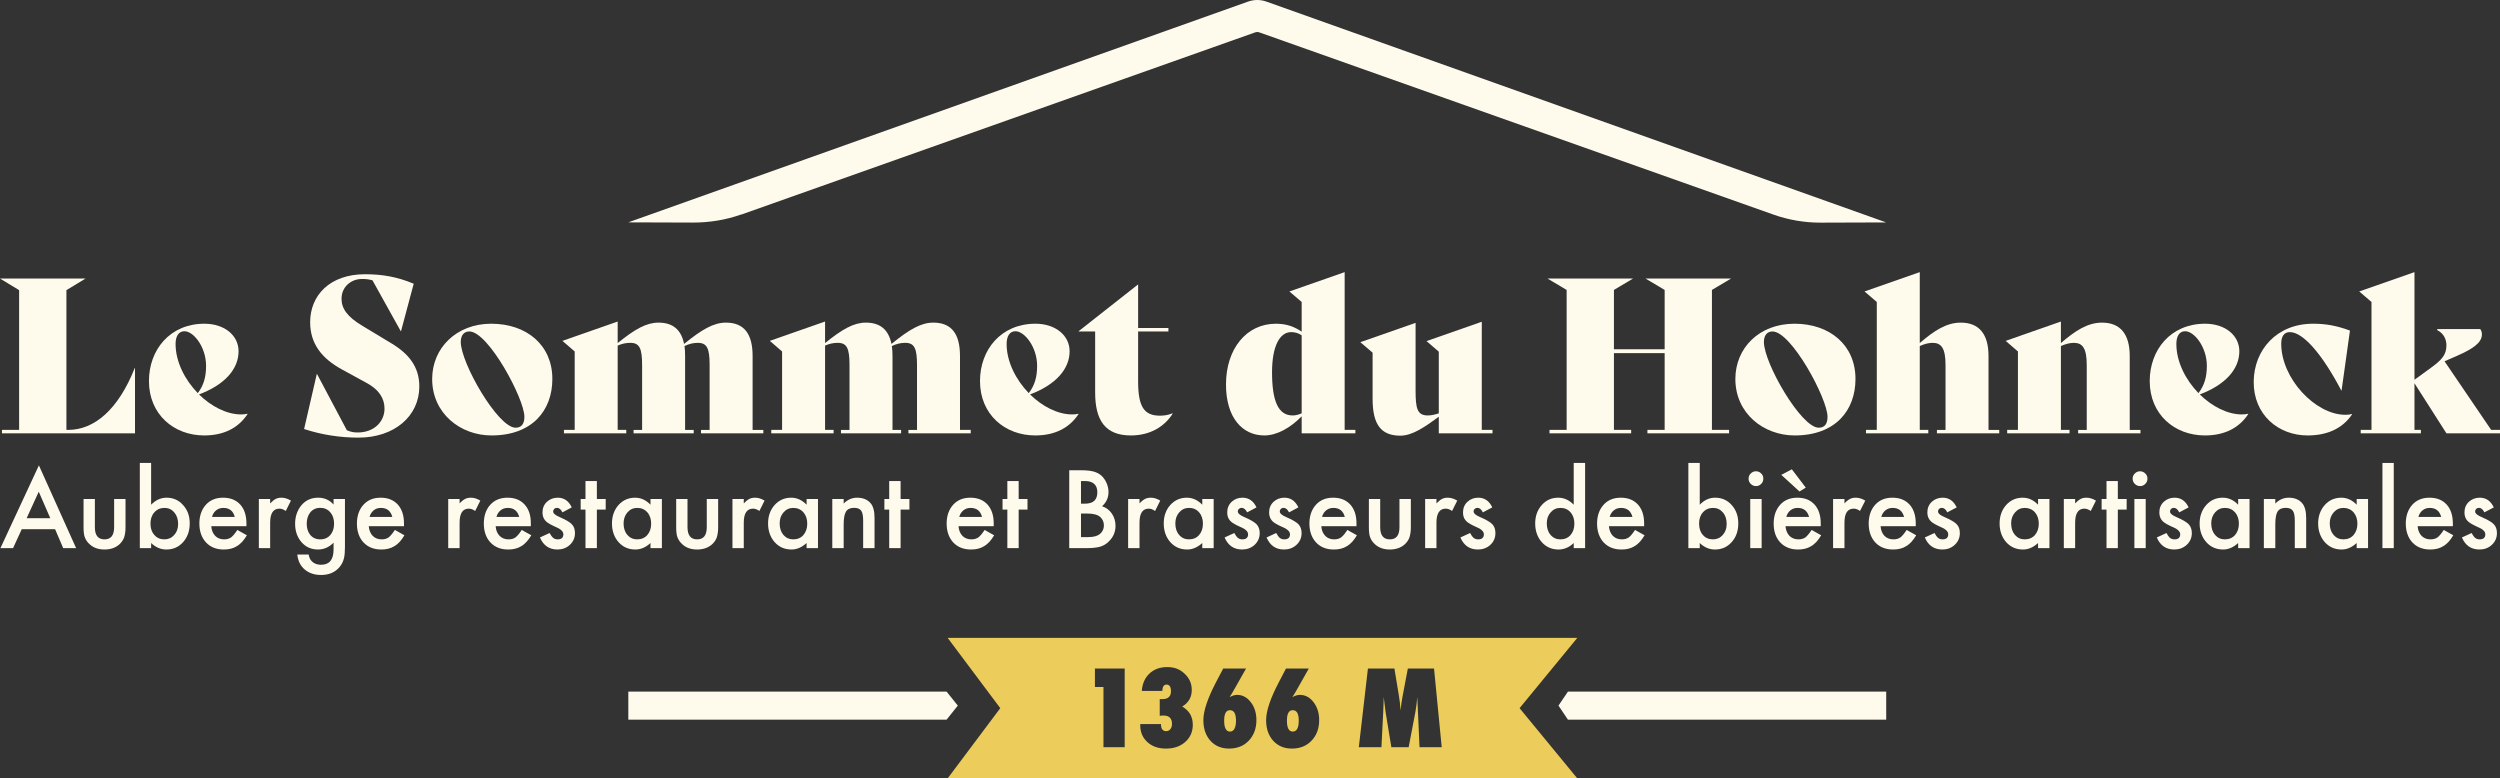 <svg xmlns="http://www.w3.org/2000/svg" id="Calque_2" data-name="Calque 2" viewBox="0 0 342.58 106.66"><rect x="0" y="0" width="342.58" height="106.66" fill="#333333" stroke="none"/><defs><style>      .cls-1 {        fill: #eccd5b;      }      .cls-2 {        fill: #fefaec;      }    </style></defs><g id="Calque_1-2" data-name="Calque 1"><g><path class="cls-2" d="M101.59,29.4L171.99,4.44c.19-.07.4-.07.59,0l70.45,24.97c2.06.73,4.27,1.11,6.49,1.1l8.95-.03L173.54.22c-.4-.14-.82-.22-1.26-.22s-.85.08-1.26.22l-84.93,30.25,8.9.03c2.26,0,4.5-.37,6.58-1.11Z"></path><path class="cls-2" d="M9.34,58.91h-.24v-19.15l2.62-1.59H0l2.62,1.59v19.15H.27v.47h18.23v-8.96h-.03c-2.24,5.66-5.51,8.49-9.13,8.49Z"></path><path class="cls-2" d="M33.04,56.79c-1.97,0-4.09-1.09-5.77-2.74,3.54-1.33,5.42-3.48,5.42-5.92,0-2.15-1.91-3.77-4.68-3.77-4.71,0-7.6,3.56-7.6,7.86,0,4.57,3.42,7.45,7.57,7.45,2.74,0,4.71-1.06,5.95-2.94l-.03-.03c-.27.06-.56.09-.86.09ZM24.06,47.13c0-1.09.44-1.74,1.21-1.74,1.27,0,2.97,2.18,2.97,4.74,0,1.5-.32,2.68-1.14,3.74-1.77-1.83-3.04-4.3-3.04-6.74Z"></path><path class="cls-2" d="M53.57,47.01l-3.86-2.33c-2.18-1.29-2.91-2.44-2.91-3.74,0-1.62,1.29-2.71,2.79-2.71.59,0,.86.03,1.45.18l3.88,6.98h.03l1.74-6.51c-2.3-.97-4.39-1.3-6.68-1.3-4.8,0-7.51,2.89-7.51,6.57,0,2.98,1.62,4.98,4.36,6.48l3.35,1.83c1.71.91,2.48,2.12,2.48,3.53,0,1.88-1.53,3.27-3.63,3.27-.53,0-.88-.03-1.53-.3l-4.09-7.71h-.03l-1.74,7.54c2.39.79,4.95,1.18,7.45,1.18,4.92,0,8.34-2.95,8.34-7.01,0-2.68-1.42-4.48-3.89-5.95Z"></path><path class="cls-2" d="M67.32,44.36c-4.8,0-8.1,3.35-8.1,7.57,0,4.74,3.89,7.74,8.13,7.74,5.6,0,8.34-3.44,8.34-7.74,0-4.63-3.51-7.57-8.37-7.57ZM70.65,58.61c-2.42,0-7.51-8.86-7.51-11.75,0-.91.44-1.44,1.18-1.44,2.59,0,7.54,9.22,7.54,11.69,0,1-.42,1.5-1.21,1.5Z"></path><path class="cls-2" d="M78.75,58.91h-1.47v.47h8.54v-.47h-1.18v-11.55c.56-.26,1.15-.38,1.73-.38,1.27,0,1.62.76,1.62,3.06v8.87h-1.17v.47h8.24v-.47h-1.18v-10.13c0-.51-.02-.95-.08-1.36.59-.29,1.2-.44,1.82-.44,1.27,0,1.62.76,1.62,3.06v8.87h-1.18v.47h8.54v-.47h-1.47v-10.13c0-3.01-1.15-4.57-3.65-4.57-1.68,0-3.27.91-5.74,2.92-.39-1.92-1.5-2.92-3.51-2.92-1.65,0-3.21.88-5.59,2.8v-2.95l-7.57,2.65,1.68,1.45v10.75Z"></path><path class="cls-2" d="M133.02,58.91h-1.47v-10.13c0-3.01-1.15-4.57-3.65-4.57-1.68,0-3.27.91-5.74,2.92-.39-1.92-1.51-2.92-3.51-2.92-1.65,0-3.21.88-5.59,2.8v-2.95l-7.57,2.65,1.68,1.45v10.75h-1.48v.47h8.54v-.47h-1.17v-11.55c.56-.26,1.14-.38,1.73-.38,1.27,0,1.62.76,1.62,3.06v8.87h-1.17v.47h8.24v-.47h-1.18v-10.13c0-.51-.03-.95-.09-1.36.59-.29,1.21-.44,1.83-.44,1.27,0,1.62.76,1.62,3.06v8.87h-1.18v.47h8.54v-.47Z"></path><path class="cls-2" d="M147.8,56.73l-.02-.03c-.27.06-.56.09-.86.09-1.97,0-4.09-1.09-5.77-2.74,3.53-1.33,5.42-3.48,5.42-5.92,0-2.15-1.92-3.77-4.68-3.77-4.72,0-7.6,3.56-7.6,7.86,0,4.57,3.41,7.45,7.57,7.45,2.73,0,4.71-1.06,5.94-2.94ZM137.94,47.13c0-1.09.44-1.74,1.21-1.74,1.26,0,2.97,2.18,2.97,4.74,0,1.5-.32,2.68-1.15,3.74-1.76-1.83-3.03-4.3-3.03-6.74Z"></path><path class="cls-2" d="M160.7,56.67l-.03-.03c-.59.23-1.09.32-1.73.32-2.18,0-2.98-1.26-2.98-4.68v-6.86h4.15v-.47h-4.15v-5.98l-8.16,6.42v.03h2.27v8.36c0,3.83,1.39,5.89,4.89,5.89,2.71,0,4.65-1.26,5.74-3Z"></path><path class="cls-2" d="M185.73,59.38v-.47h-1.47v-21.62l-7.57,2.65,1.68,1.44v4.07c-.91-.62-1.97-1.09-3.53-1.09-4.04,0-6.84,3.44-6.84,8.33,0,4.54,2.24,6.98,5.25,6.98,1.73,0,3.56-1.03,5.12-2.62v2.33h7.36ZM177.13,56.93c-1.97,0-2.82-1.97-2.82-5.92,0-3.65,1.09-5.5,2.62-5.5.5,0,1.03.14,1.44.44v10.69c-.41.17-.79.29-1.24.29Z"></path><path class="cls-2" d="M204.52,58.91h-1.47v-14.82l-7.57,2.65,1.68,1.45v8.45c-.5.17-1.03.29-1.5.29-1.47,0-1.68-.97-1.68-3.44v-9.25l-7.57,2.65,1.68,1.44v6.33c0,3.51,1.15,5.04,3.8,5.04,1.65,0,3.33-1.18,5.27-2.59v2.27h7.36v-.47Z"></path><polygon class="cls-2" points="225.75 58.91 225.75 59.38 236.94 59.38 236.94 58.91 234.59 58.91 234.59 39.73 237.21 38.17 225.49 38.17 228.11 39.73 228.11 47.86 221.16 47.86 221.16 39.73 223.78 38.17 212.06 38.17 214.68 39.73 214.68 58.91 212.33 58.91 212.33 59.38 223.52 59.38 223.52 58.91 221.16 58.91 221.16 48.39 228.11 48.39 228.11 58.91 225.75 58.91"></polygon><path class="cls-2" d="M254.26,51.93c0-4.63-3.5-7.57-8.36-7.57s-8.1,3.35-8.1,7.57c0,4.74,3.89,7.74,8.13,7.74,5.59,0,8.33-3.44,8.33-7.74ZM249.22,58.61c-2.41,0-7.51-8.86-7.51-11.75,0-.91.45-1.44,1.18-1.44,2.59,0,7.54,9.22,7.54,11.69,0,1-.41,1.5-1.21,1.5Z"></path><path class="cls-2" d="M272.49,48.78c0-3.01-1.3-4.57-3.8-4.57-2,0-3.71,1.15-5.62,2.8v-9.72l-7.57,2.65,1.68,1.44v17.53h-1.48v.47h8.54v-.47h-1.17v-11.49c.58-.26,1.17-.44,1.76-.44,1.21,0,1.77.76,1.77,3.06v8.87h-1.18v.47h8.54v-.47h-1.47v-10.13Z"></path><path class="cls-2" d="M276.52,58.91h-1.47v.47h8.54v-.47h-1.18v-11.49c.59-.26,1.18-.44,1.77-.44,1.21,0,1.77.76,1.77,3.06v8.87h-1.18v.47h8.54v-.47h-1.47v-10.13c0-3.01-1.3-4.57-3.8-4.57-2,0-3.71,1.15-5.63,2.8v-2.95l-7.57,2.65,1.68,1.45v10.75Z"></path><path class="cls-2" d="M302.14,59.67c2.74,0,4.72-1.06,5.95-2.94l-.03-.03c-.26.06-.56.09-.85.09-1.97,0-4.09-1.09-5.77-2.74,3.53-1.33,5.42-3.48,5.42-5.92,0-2.15-1.92-3.77-4.69-3.77-4.71,0-7.59,3.56-7.59,7.86,0,4.57,3.41,7.45,7.56,7.45ZM299.43,45.39c1.27,0,2.98,2.18,2.98,4.74,0,1.5-.33,2.68-1.15,3.74-1.77-1.83-3.03-4.3-3.03-6.74,0-1.09.44-1.74,1.2-1.74Z"></path><path class="cls-2" d="M322.32,56.76l-.03-.03c-.27.08-.5.11-.89.11-4.15,0-8.8-5-8.8-9.74,0-1.06.44-1.59,1.18-1.59,1.76,0,4.33,2.82,7.06,8.01h.03l1.15-8.22c-1.91-.71-3.39-.94-5.06-.94-5.01,0-8.1,3.62-8.13,7.95-.03,4.53,3.38,7.36,7.39,7.36,2.62,0,4.77-.91,6.1-2.91Z"></path><path class="cls-2" d="M341.37,58.91l-6.39-9.4,1.8-.79c1.94-.86,3.32-1.71,3.32-2.89,0-.29-.06-.5-.23-.74h-5.89v.15c.94.47,1.26,1.33,1.26,2.09,0,1.33-.7,2.03-2.15,3.09l-2.23,1.62v-14.75l-7.57,2.65,1.68,1.44v17.53h-1.48v.47h8.25v-.47h-.88v-6.39l4.38,6.86h7.34v-.47h-1.21Z"></path><path class="cls-2" d="M.06,75.11h1.73l1.19-2.59h4.57l1.11,2.59h1.77l-5.1-11.34L.06,75.11ZM3.65,71.01l1.66-3.63,1.58,3.63h-3.24Z"></path><path class="cls-2" d="M15.64,72.24c0,1.12-.44,1.67-1.32,1.67s-1.32-.55-1.32-1.67v-3.86h-1.55v3.9c0,.62.06,1.08.19,1.39.14.35.36.67.69.95.52.46,1.19.68,1.99.68s1.48-.22,2.01-.68c.31-.28.54-.6.67-.95.13-.39.2-.85.2-1.39v-3.9h-1.56v3.86Z"></path><path class="cls-2" d="M22.83,68.2c-.79,0-1.5.32-2.12.96v-5.72h-1.55v11.67h1.55v-.7c.62.59,1.31.89,2.09.89.92,0,1.68-.33,2.29-1.01.6-.67.91-1.53.91-2.56s-.3-1.85-.91-2.52c-.6-.68-1.36-1.01-2.26-1.01ZM23.87,73.31c-.35.4-.8.6-1.34.6-.57,0-1.03-.2-1.38-.6-.35-.39-.53-.91-.53-1.56s.18-1.16.54-1.55c.35-.4.82-.6,1.39-.6.53,0,.98.2,1.33.62.35.4.53.93.53,1.57s-.18,1.12-.54,1.52Z"></path><path class="cls-2" d="M31.67,73.64c-.26.18-.58.27-.96.27-.5,0-.91-.16-1.22-.48-.32-.33-.5-.77-.54-1.32h4.82v-.36c0-1.11-.28-1.98-.85-2.61-.58-.63-1.36-.94-2.35-.94s-1.77.32-2.36.97c-.59.66-.89,1.52-.89,2.58s.31,1.94.92,2.59c.6.64,1.41.96,2.41.96.35,0,.68-.03.98-.11.3-.07.57-.19.83-.35.26-.15.5-.36.73-.6.22-.25.44-.55.64-.89l-1.31-.73c-.32.49-.6.83-.85,1.02ZM29.27,70.32c.1-.15.21-.28.35-.39s.29-.19.45-.25c.17-.05.35-.08.53-.08.83,0,1.36.41,1.57,1.24h-3.12c.05-.19.12-.37.22-.52Z"></path><path class="cls-2" d="M37.78,68.37c-.22.11-.47.31-.76.61v-.6h-1.55v6.73h1.55v-3.49c0-1.28.43-1.92,1.27-1.92.28,0,.57.11.87.32l.71-1.42c-.45-.27-.88-.4-1.29-.4-.3,0-.57.05-.8.17Z"></path><path class="cls-2" d="M45.71,69.14c-.56-.63-1.26-.94-2.11-.94-.97,0-1.75.36-2.34,1.09-.54.68-.82,1.52-.82,2.5s.3,1.85.89,2.52c.58.66,1.33.99,2.25.99.8,0,1.52-.31,2.13-.94v.94c0,1.39-.57,2.09-1.7,2.09-.62,0-1.09-.21-1.41-.63-.14-.18-.24-.43-.3-.77h-1.56c.09.88.44,1.57,1.04,2.07.58.48,1.31.73,2.21.73,1.07,0,1.9-.35,2.51-1.05.32-.37.54-.8.65-1.31.04-.19.07-.4.09-.64s.03-.52.03-.84v-6.57h-1.56v.76ZM45.3,73.27c-.35.43-.82.64-1.41.64s-1.06-.21-1.4-.64c-.3-.39-.46-.89-.46-1.5s.16-1.13.46-1.52c.34-.44.81-.66,1.4-.66.55,0,1.01.2,1.36.6.35.39.53.92.53,1.57,0,.61-.16,1.11-.48,1.51Z"></path><path class="cls-2" d="M53.26,73.64c-.26.18-.58.27-.96.27-.5,0-.91-.16-1.23-.48-.31-.33-.49-.77-.54-1.32h4.83v-.36c0-1.11-.28-1.98-.85-2.61-.58-.63-1.36-.94-2.35-.94s-1.77.32-2.36.97c-.59.66-.89,1.52-.89,2.58s.3,1.94.91,2.59c.61.64,1.42.96,2.42.96.35,0,.68-.03.97-.11.3-.07.58-.19.84-.35.26-.15.5-.36.73-.6.22-.25.44-.55.64-.89l-1.31-.73c-.32.49-.61.83-.85,1.02ZM50.86,70.32c.1-.15.21-.28.35-.39.13-.11.28-.19.45-.25.17-.05.34-.08.53-.08.83,0,1.35.41,1.57,1.24h-3.12c.05-.19.12-.37.22-.52Z"></path><path class="cls-2" d="M63.74,68.37c-.22.11-.48.31-.76.61v-.6h-1.56v6.73h1.56v-3.49c0-1.28.42-1.92,1.27-1.92.28,0,.57.11.86.32l.71-1.42c-.44-.27-.87-.4-1.28-.4-.31,0-.58.05-.8.17Z"></path><path class="cls-2" d="M70.64,73.64c-.25.18-.57.27-.96.27-.49,0-.9-.16-1.22-.48-.32-.33-.5-.77-.54-1.32h4.82v-.36c.01-1.11-.27-1.98-.85-2.61-.57-.63-1.35-.94-2.34-.94s-1.77.32-2.37.97c-.59.66-.88,1.52-.88,2.58s.3,1.94.91,2.59c.61.64,1.41.96,2.42.96.35,0,.67-.03.97-.11.3-.07.58-.19.84-.35.26-.15.5-.36.72-.6.23-.25.44-.55.65-.89l-1.32-.73c-.31.49-.6.83-.85,1.02ZM68.25,70.32c.09-.15.21-.28.35-.39.13-.11.28-.19.45-.25.16-.05.34-.08.53-.08.83,0,1.35.41,1.57,1.24h-3.12c.05-.19.12-.37.22-.52Z"></path><path class="cls-2" d="M76.7,70.86c-.6-.25-.9-.51-.9-.77,0-.14.05-.26.15-.36.1-.09.22-.14.37-.14.3,0,.55.21.75.62l1.28-.68c-.42-.89-1.06-1.33-1.92-1.33-.58,0-1.08.19-1.49.57-.4.38-.6.86-.6,1.45,0,.44.12.8.35,1.08.19.23.5.45.96.67.16.08.32.15.47.23.16.07.32.14.47.22.41.24.61.5.61.78,0,.48-.26.71-.79.71-.26,0-.49-.08-.67-.26-.1-.08-.24-.29-.43-.61l-1.32.61c.47,1.1,1.27,1.65,2.39,1.65.66,0,1.23-.2,1.69-.62.48-.44.72-.98.72-1.63,0-.51-.14-.91-.43-1.21-.28-.3-.84-.62-1.66-.98Z"></path><polygon class="cls-2" points="81.79 65.92 80.23 65.92 80.23 68.38 79.57 68.38 79.57 69.83 80.23 69.83 80.23 75.11 81.79 75.11 81.79 69.83 83 69.83 83 68.38 81.79 68.38 81.79 65.92"></polygon><path class="cls-2" d="M89.14,74.41v.7h1.56v-6.73h-1.56v.78c-.62-.64-1.33-.96-2.11-.96-.91,0-1.66.33-2.27,1-.6.68-.9,1.52-.9,2.53s.3,1.88.9,2.56c.61.68,1.38,1.01,2.31,1.01.74,0,1.43-.3,2.07-.89ZM85.45,71.73c0-.61.18-1.11.53-1.52.36-.41.81-.61,1.34-.61.57,0,1.03.2,1.38.6.36.41.53.93.53,1.56s-.17,1.15-.53,1.56c-.35.4-.82.59-1.39.59-.54,0-.99-.2-1.34-.61-.35-.4-.52-.93-.52-1.57Z"></path><path class="cls-2" d="M92.66,68.38v3.9c0,.62.06,1.08.19,1.39.14.35.37.67.69.95.52.46,1.19.68,1.99.68s1.48-.22,2.01-.68c.32-.28.54-.6.67-.95.13-.39.2-.85.2-1.39v-3.9h-1.56v3.86c0,1.12-.44,1.67-1.32,1.67s-1.32-.55-1.32-1.67v-3.86h-1.55Z"></path><path class="cls-2" d="M100.37,68.38v6.73h1.55v-3.49c0-1.28.43-1.92,1.28-1.92.28,0,.56.11.86.32l.71-1.42c-.45-.27-.87-.4-1.28-.4-.31,0-.58.05-.81.17-.22.11-.47.31-.76.61v-.6h-1.55Z"></path><path class="cls-2" d="M112.09,75.11v-6.73h-1.56v.78c-.63-.64-1.33-.96-2.11-.96-.91,0-1.66.33-2.27,1-.6.68-.9,1.52-.9,2.53s.3,1.88.9,2.56c.61.68,1.38,1.01,2.31,1.01.74,0,1.42-.3,2.07-.89v.7h1.56ZM110.09,73.32c-.35.4-.82.59-1.4.59-.53,0-.98-.2-1.34-.61-.34-.4-.51-.93-.51-1.57s.17-1.11.53-1.52c.36-.41.8-.61,1.34-.61s1.03.2,1.38.6c.35.41.53.93.53,1.56s-.18,1.15-.53,1.56Z"></path><path class="cls-2" d="M119.84,75.11v-4.12c0-.95-.18-1.64-.56-2.06-.44-.49-1.05-.73-1.83-.73-.68,0-1.3.26-1.84.8v-.62h-1.56v6.73h1.56v-3.25c0-.83.11-1.42.32-1.76.21-.34.58-.51,1.1-.51.47,0,.8.13.98.39.18.25.27.71.27,1.37v3.76h1.56Z"></path><polygon class="cls-2" points="123.41 75.11 123.41 69.83 124.62 69.83 124.62 68.38 123.41 68.38 123.41 65.92 121.85 65.92 121.85 68.38 121.19 68.38 121.19 69.83 121.85 69.83 121.85 75.11 123.41 75.11"></polygon><path class="cls-2" d="M133.05,75.3c.35,0,.68-.03.98-.11.3-.07.57-.19.83-.35.26-.15.5-.36.73-.6.22-.25.44-.55.64-.89l-1.31-.73c-.32.49-.6.83-.85,1.02-.26.18-.58.27-.96.27-.5,0-.91-.16-1.23-.48-.31-.33-.49-.77-.53-1.32h4.82v-.36c0-1.11-.28-1.98-.85-2.61-.58-.63-1.36-.94-2.35-.94s-1.77.32-2.36.97c-.59.66-.89,1.52-.89,2.58s.31,1.94.91,2.59c.61.64,1.42.96,2.42.96ZM131.67,70.32c.1-.15.21-.28.35-.39s.29-.19.45-.25c.17-.05.35-.08.53-.08.83,0,1.36.41,1.57,1.24h-3.12c.05-.19.12-.37.22-.52Z"></path><polygon class="cls-2" points="139.59 75.11 139.59 69.83 140.8 69.83 140.8 68.38 139.59 68.38 139.59 65.92 138.04 65.92 138.04 68.38 137.38 68.38 137.38 69.83 138.04 69.83 138.04 75.11 139.59 75.11"></polygon><path class="cls-2" d="M150.78,74.91c.44-.14.84-.38,1.19-.74.59-.58.89-1.28.89-2.11,0-.64-.17-1.2-.5-1.68-.33-.48-.77-.82-1.34-1.01.59-.53.88-1.18.88-1.94,0-.42-.09-.84-.27-1.25-.18-.4-.41-.74-.71-1.01-.3-.26-.66-.45-1.09-.56-.42-.11-.99-.17-1.7-.17h-1.61v10.67h2.44c.73,0,1.33-.07,1.82-.2ZM148.13,65.92h.57c.54,0,.96.13,1.24.39.29.26.43.64.43,1.15s-.14.9-.42,1.17c-.28.26-.71.39-1.31.39h-.51v-3.1ZM148.13,70.37h.82c.86,0,1.46.16,1.8.46.35.32.52.7.52,1.17s-.18.86-.54,1.17c-.34.28-.87.43-1.6.43h-1v-3.23Z"></path><path class="cls-2" d="M154.59,68.38v6.73h1.56v-3.49c0-1.28.42-1.92,1.27-1.92.28,0,.57.11.86.32l.71-1.42c-.44-.27-.87-.4-1.28-.4-.31,0-.58.05-.8.17-.22.11-.48.31-.76.61v-.6h-1.56Z"></path><path class="cls-2" d="M166.31,75.11v-6.73h-1.56v.78c-.63-.64-1.33-.96-2.11-.96-.91,0-1.66.33-2.27,1-.6.68-.9,1.52-.9,2.53s.3,1.88.9,2.56c.61.68,1.38,1.01,2.31,1.01.74,0,1.43-.3,2.07-.89v.7h1.56ZM164.31,73.32c-.35.4-.82.59-1.39.59-.54,0-.99-.2-1.34-.61-.35-.4-.52-.93-.52-1.57s.18-1.11.53-1.52c.36-.41.81-.61,1.34-.61.57,0,1.03.2,1.38.6.36.41.53.93.53,1.56s-.17,1.15-.53,1.56Z"></path><path class="cls-2" d="M170.24,73.91c-.26,0-.49-.08-.68-.26-.1-.08-.24-.29-.42-.61l-1.33.61c.47,1.1,1.27,1.65,2.4,1.65.66,0,1.22-.2,1.69-.62.48-.44.72-.98.72-1.63,0-.51-.15-.91-.43-1.21-.29-.3-.84-.62-1.67-.98-.6-.25-.9-.51-.9-.77,0-.14.05-.26.16-.36.1-.09.22-.14.36-.14.3,0,.55.21.76.62l1.28-.68c-.42-.89-1.06-1.33-1.92-1.33-.59,0-1.08.19-1.49.57-.4.38-.6.86-.6,1.45,0,.44.11.8.35,1.08.18.23.5.45.95.67.16.08.32.15.48.23.16.07.31.14.47.22.4.24.61.5.61.78,0,.48-.27.71-.79.71Z"></path><path class="cls-2" d="M175.98,73.91c-.26,0-.49-.08-.68-.26-.09-.08-.23-.29-.42-.61l-1.32.61c.47,1.1,1.26,1.65,2.39,1.65.66,0,1.22-.2,1.69-.62.48-.44.72-.98.72-1.63,0-.51-.15-.91-.43-1.21-.29-.3-.84-.62-1.67-.98-.6-.25-.89-.51-.89-.77,0-.14.05-.26.15-.36.1-.09.22-.14.36-.14.3,0,.55.21.76.62l1.28-.68c-.42-.89-1.06-1.33-1.92-1.33-.58,0-1.08.19-1.49.57-.4.38-.6.86-.6,1.45,0,.44.12.8.35,1.08.18.23.5.45.95.67.16.08.32.15.48.23.16.07.31.14.47.22.4.24.61.5.61.78,0,.48-.27.71-.79.71Z"></path><path class="cls-2" d="M182.76,75.3c.35,0,.68-.03.98-.11.3-.07.58-.19.83-.35.26-.15.5-.36.73-.6.22-.25.44-.55.64-.89l-1.31-.73c-.32.49-.6.83-.85,1.02-.25.18-.58.27-.96.27-.5,0-.91-.16-1.22-.48-.32-.33-.5-.77-.54-1.32h4.82v-.36c.01-1.11-.28-1.98-.85-2.61-.58-.63-1.36-.94-2.35-.94s-1.77.32-2.36.97c-.59.66-.89,1.52-.89,2.58s.31,1.94.92,2.59c.6.64,1.41.96,2.41.96ZM181.38,70.32c.1-.15.21-.28.35-.39s.29-.19.45-.25c.17-.05.35-.08.53-.08.83,0,1.36.41,1.57,1.24h-3.12c.05-.19.13-.37.22-.52Z"></path><path class="cls-2" d="M187.58,68.38v3.9c0,.62.06,1.08.19,1.39.14.35.36.67.69.95.52.46,1.19.68,1.99.68s1.48-.22,2.01-.68c.31-.28.54-.6.67-.95.13-.39.2-.85.2-1.39v-3.9h-1.56v3.86c0,1.12-.44,1.67-1.32,1.67s-1.32-.55-1.32-1.67v-3.86h-1.55Z"></path><path class="cls-2" d="M195.29,68.38v6.73h1.55v-3.49c0-1.28.43-1.92,1.27-1.92.28,0,.57.11.87.32l.71-1.42c-.45-.27-.88-.4-1.29-.4-.31,0-.57.05-.8.17-.22.11-.47.31-.76.61v-.6h-1.55Z"></path><path class="cls-2" d="M202.55,73.91c-.26,0-.49-.08-.68-.26-.1-.08-.24-.29-.42-.61l-1.33.61c.47,1.1,1.27,1.65,2.4,1.65.66,0,1.22-.2,1.69-.62.48-.44.71-.98.71-1.63,0-.51-.14-.91-.42-1.21-.29-.3-.84-.62-1.67-.98-.6-.25-.9-.51-.9-.77,0-.14.05-.26.16-.36.1-.09.22-.14.36-.14.3,0,.55.21.75.62l1.29-.68c-.42-.89-1.06-1.33-1.92-1.33-.59,0-1.08.19-1.49.57-.4.38-.6.86-.6,1.45,0,.44.11.8.35,1.08.18.23.5.45.95.67.16.08.32.15.48.23.15.07.31.14.47.22.4.24.61.5.61.78,0,.48-.27.71-.79.71Z"></path><path class="cls-2" d="M217.21,75.11v-11.67h-1.56v5.72c-.63-.64-1.33-.96-2.12-.96-.91,0-1.66.33-2.26,1.01-.6.67-.9,1.51-.9,2.52s.3,1.88.9,2.56c.61.68,1.38,1.01,2.3,1.01.77,0,1.46-.3,2.08-.89v.7h1.56ZM215.21,73.32c-.35.4-.82.59-1.39.59-.54,0-.99-.2-1.34-.61-.35-.4-.52-.93-.52-1.57s.17-1.11.53-1.52c.36-.41.8-.61,1.34-.61.57,0,1.03.2,1.38.6.36.41.53.93.53,1.56s-.17,1.15-.53,1.56Z"></path><path class="cls-2" d="M225.3,71.75c0-1.11-.28-1.98-.85-2.61-.58-.63-1.36-.94-2.35-.94s-1.77.32-2.36.97c-.59.66-.89,1.52-.89,2.58s.31,1.94.91,2.59c.61.64,1.42.96,2.42.96.35,0,.68-.03.98-.11.29-.07.57-.19.83-.35.26-.15.5-.36.73-.6.22-.25.44-.55.64-.89l-1.31-.73c-.32.49-.6.83-.85,1.02-.26.18-.58.27-.96.27-.5,0-.91-.16-1.23-.48-.31-.33-.49-.77-.54-1.32h4.83v-.36ZM220.58,70.84c.05-.19.12-.37.22-.52.1-.15.21-.28.35-.39.13-.11.29-.19.45-.25.17-.05.34-.08.53-.08.83,0,1.35.41,1.57,1.24h-3.12Z"></path><path class="cls-2" d="M232.92,74.41c.61.59,1.3.89,2.08.89.92,0,1.69-.33,2.29-1.01.61-.67.91-1.53.91-2.56s-.3-1.85-.9-2.52c-.61-.68-1.36-1.01-2.27-1.01-.79,0-1.49.32-2.11.96v-5.72h-1.56v11.67h1.56v-.7ZM233.36,70.2c.36-.4.82-.6,1.39-.6.54,0,.98.2,1.34.62.35.4.52.93.52,1.57s-.18,1.12-.54,1.52c-.35.4-.8.6-1.34.6-.57,0-1.03-.2-1.38-.6-.35-.39-.52-.91-.52-1.56s.17-1.16.53-1.55Z"></path><path class="cls-2" d="M241.34,64.88c-.2-.2-.44-.3-.72-.3s-.51.1-.71.3c-.2.2-.3.43-.3.7,0,.29.1.53.3.73s.43.3.72.3.51-.1.71-.3.29-.44.29-.72-.09-.52-.29-.71Z"></path><rect class="cls-2" x="239.84" y="68.38" width="1.56" height="6.73"></rect><polygon class="cls-2" points="247.45 66.82 245.54 64.31 244.09 65.07 246.59 67.35 247.45 66.82"></polygon><path class="cls-2" d="M243.05,71.75c0,1.08.3,1.94.91,2.59.61.64,1.42.96,2.42.96.35,0,.68-.03.97-.11.3-.07.58-.19.84-.35.26-.15.5-.36.73-.6.22-.25.44-.55.64-.89l-1.31-.73c-.32.49-.61.83-.85,1.02-.26.18-.58.27-.96.27-.5,0-.91-.16-1.23-.48-.31-.33-.49-.77-.54-1.32h4.83v-.36c0-1.11-.28-1.98-.85-2.61-.58-.63-1.36-.94-2.35-.94s-1.77.32-2.36.97c-.59.66-.89,1.52-.89,2.58ZM245,70.32c.1-.15.21-.28.35-.39.13-.11.28-.19.45-.25.17-.05.34-.08.53-.08.83,0,1.35.41,1.57,1.24h-3.12c.05-.19.12-.37.22-.52Z"></path><path class="cls-2" d="M252.75,71.62c0-1.28.42-1.92,1.27-1.92.28,0,.57.11.86.32l.72-1.42c-.45-.27-.88-.4-1.29-.4-.31,0-.58.05-.8.17-.22.11-.48.31-.76.61v-.6h-1.56v6.73h1.56v-3.49Z"></path><path class="cls-2" d="M260.42,73.64c-.26.18-.58.27-.96.27-.5,0-.91-.16-1.23-.48-.31-.33-.49-.77-.53-1.32h4.82v-.36c0-1.11-.28-1.98-.85-2.61-.58-.63-1.36-.94-2.35-.94s-1.77.32-2.36.97c-.59.66-.89,1.52-.89,2.58s.31,1.94.91,2.59c.61.64,1.42.96,2.42.96.35,0,.68-.03.98-.11.3-.07.57-.19.83-.35.26-.15.5-.36.73-.6.22-.25.44-.55.64-.89l-1.31-.73c-.32.49-.6.83-.85,1.02ZM258.02,70.32c.1-.15.21-.28.35-.39.13-.11.29-.19.45-.25.17-.05.34-.08.53-.08.83,0,1.35.41,1.57,1.24h-3.12c.05-.19.12-.37.22-.52Z"></path><path class="cls-2" d="M266.47,70.86c-.6-.25-.9-.51-.9-.77,0-.14.05-.26.15-.36.1-.09.23-.14.37-.14.3,0,.55.21.75.62l1.29-.68c-.42-.89-1.06-1.33-1.92-1.33-.59,0-1.09.19-1.5.57-.4.38-.6.86-.6,1.45,0,.44.12.8.36,1.08.18.23.5.45.95.67.16.08.32.15.48.23.15.07.31.14.47.22.4.24.6.5.6.78,0,.48-.26.71-.78.71-.27,0-.49-.08-.68-.26-.1-.08-.24-.29-.42-.61l-1.33.61c.47,1.1,1.27,1.65,2.4,1.65.66,0,1.22-.2,1.68-.62.48-.44.72-.98.72-1.63,0-.51-.14-.91-.43-1.21-.28-.3-.84-.62-1.66-.98Z"></path><path class="cls-2" d="M279.28,69.16c-.62-.64-1.32-.96-2.1-.96-.91,0-1.67.33-2.27,1-.6.68-.9,1.52-.9,2.53s.3,1.88.9,2.56c.61.68,1.38,1.01,2.31,1.01.73,0,1.42-.3,2.06-.89v.7h1.56v-6.73h-1.56v.78ZM278.85,73.32c-.36.4-.82.59-1.4.59-.54,0-.98-.2-1.34-.61-.34-.4-.52-.93-.52-1.57s.18-1.11.54-1.52c.36-.41.8-.61,1.34-.61s1.02.2,1.38.6c.35.41.53.93.53,1.56s-.18,1.15-.53,1.56Z"></path><path class="cls-2" d="M285.12,68.37c-.22.11-.47.31-.76.61v-.6h-1.55v6.73h1.55v-3.49c0-1.28.43-1.92,1.27-1.92.28,0,.57.11.87.32l.71-1.42c-.45-.27-.88-.4-1.29-.4-.31,0-.57.05-.8.17Z"></path><polygon class="cls-2" points="290.21 65.92 288.66 65.92 288.66 68.38 287.99 68.38 287.99 69.83 288.66 69.83 288.66 75.11 290.21 75.11 290.21 69.83 291.42 69.83 291.42 68.38 290.21 68.38 290.21 65.92"></polygon><rect class="cls-2" x="292.48" y="68.38" width="1.55" height="6.73"></rect><path class="cls-2" d="M293.25,64.58c-.27,0-.51.1-.71.3-.2.2-.3.43-.3.7,0,.29.1.53.3.73.2.2.44.3.72.3s.52-.1.71-.3c.2-.2.3-.44.3-.72s-.1-.52-.3-.71c-.2-.2-.44-.3-.72-.3Z"></path><path class="cls-2" d="M298.25,70.86c-.6-.25-.89-.51-.89-.77,0-.14.05-.26.15-.36.1-.09.22-.14.36-.14.3,0,.55.21.76.62l1.28-.68c-.42-.89-1.06-1.33-1.92-1.33-.58,0-1.08.19-1.49.57-.4.38-.6.86-.6,1.45,0,.44.12.8.35,1.08.18.23.5.45.95.67.16.08.32.15.48.23.16.07.31.14.47.22.4.24.61.5.61.78,0,.48-.27.71-.79.71-.26,0-.49-.08-.68-.26-.09-.08-.23-.29-.42-.61l-1.32.61c.47,1.1,1.26,1.65,2.39,1.65.66,0,1.22-.2,1.69-.62.48-.44.72-.98.72-1.63,0-.51-.15-.91-.43-1.21-.29-.3-.84-.62-1.67-.98Z"></path><path class="cls-2" d="M306.7,69.16c-.62-.64-1.32-.96-2.11-.96-.9,0-1.66.33-2.26,1-.6.68-.91,1.52-.91,2.53s.31,1.88.91,2.56c.61.68,1.38,1.01,2.31,1.01.73,0,1.42-.3,2.06-.89v.7h1.56v-6.73h-1.56v.78ZM306.27,73.32c-.36.4-.82.59-1.4.59-.54,0-.98-.2-1.34-.61-.34-.4-.52-.93-.52-1.57s.18-1.11.53-1.52c.36-.41.81-.61,1.34-.61.57,0,1.03.2,1.39.6.35.41.53.93.53,1.56s-.18,1.15-.53,1.56Z"></path><path class="cls-2" d="M313.62,68.2c-.68,0-1.29.26-1.83.8v-.62h-1.57v6.73h1.57v-3.25c0-.83.1-1.42.31-1.76.22-.34.59-.51,1.1-.51.48,0,.8.13.98.39.19.25.28.71.28,1.37v3.76h1.56v-4.12c0-.95-.19-1.64-.57-2.06-.43-.49-1.04-.73-1.83-.73Z"></path><path class="cls-2" d="M322.94,69.16c-.62-.64-1.32-.96-2.1-.96-.91,0-1.67.33-2.27,1-.6.68-.91,1.52-.91,2.53s.31,1.88.91,2.56c.61.68,1.38,1.01,2.31,1.01.73,0,1.42-.3,2.06-.89v.7h1.56v-6.73h-1.56v.78ZM322.51,73.32c-.36.4-.82.59-1.4.59-.54,0-.98-.2-1.34-.61-.34-.4-.52-.93-.52-1.57s.18-1.11.54-1.52c.36-.41.8-.61,1.34-.61s1.02.2,1.38.6c.35.41.53.93.53,1.56s-.18,1.15-.53,1.56Z"></path><rect class="cls-2" x="326.47" y="63.44" width="1.55" height="11.67"></rect><path class="cls-2" d="M334.02,73.64c-.26.18-.58.27-.96.27-.5,0-.91-.16-1.23-.48-.31-.33-.49-.77-.54-1.32h4.83v-.36c0-1.11-.28-1.98-.85-2.61-.58-.63-1.36-.94-2.35-.94s-1.77.32-2.36.97c-.59.66-.89,1.52-.89,2.58s.31,1.94.91,2.59c.61.64,1.42.96,2.42.96.35,0,.68-.03.98-.11.3-.07.57-.19.83-.35.26-.15.5-.36.73-.6.22-.25.44-.55.64-.89l-1.31-.73c-.32.49-.6.83-.85,1.02ZM331.62,70.32c.1-.15.21-.28.35-.39.13-.11.29-.19.45-.25.17-.05.34-.08.53-.08.83,0,1.35.41,1.57,1.24h-3.12c.05-.19.12-.37.22-.52Z"></path><path class="cls-2" d="M340.07,70.86c-.6-.25-.9-.51-.9-.77,0-.14.05-.26.15-.36.1-.09.22-.14.37-.14.3,0,.55.21.75.62l1.29-.68c-.42-.89-1.06-1.33-1.92-1.33-.59,0-1.09.19-1.5.57-.4.38-.6.86-.6,1.45,0,.44.12.8.35,1.08.19.23.51.45.96.67.16.08.32.15.47.23.16.07.32.14.47.22.41.24.61.5.61.78,0,.48-.26.71-.78.71-.27,0-.49-.08-.68-.26-.1-.08-.24-.29-.42-.61l-1.33.61c.47,1.1,1.27,1.65,2.4,1.65.66,0,1.22-.2,1.68-.62.48-.44.72-.98.72-1.63,0-.51-.14-.91-.43-1.21-.28-.3-.84-.62-1.66-.98Z"></path><polygon class="cls-2" points="129.71 94.77 86.1 94.77 86.1 98.62 129.71 98.62 131.25 96.69 129.71 94.77"></polygon><polygon class="cls-2" points="213.56 96.69 214.86 98.62 258.47 98.62 258.47 94.77 214.86 94.77 213.56 96.69"></polygon><path class="cls-1" d="M216.14,87.41h-86.28l7.21,9.63-7.21,9.62h86.28l-7.91-9.62,7.91-9.63ZM154.12,102.39h-2.91v-8.25h-1.17v-2.53h4.08v10.78ZM162.42,101.67c-.68.6-1.55.91-2.63.91s-1.91-.3-2.56-.89c-.65-.59-.98-1.36-.98-2.31v-.16h2.84c0,.65.24.97.71.97.24,0,.43-.09.58-.28.15-.18.22-.42.22-.72,0-.76-.39-1.14-1.18-1.14-.06,0-.13.01-.21.01-.09.01-.18.02-.29.03v-2.3c.08,0,.15.01.21.01h.14c.8,0,1.19-.36,1.19-1.09,0-.6-.2-.9-.62-.9-.32,0-.51.24-.56.72v.15h-2.82c.08-1.01.43-1.8,1.05-2.38.62-.59,1.43-.89,2.44-.89s1.75.31,2.38.91c.65.6.98,1.34.98,2.23,0,.99-.44,1.75-1.31,2.27.96.55,1.45,1.38,1.45,2.5,0,.96-.35,1.74-1.03,2.35ZM171.13,101.49c-.69.73-1.6,1.09-2.71,1.09-1.05,0-1.91-.36-2.55-1.07-.65-.72-.97-1.66-.97-2.83,0-1.25.58-2.98,1.73-5.19l.99-1.88h3.13l-1.73,3.06c-.06.12-.14.25-.23.39-.09.14-.19.3-.3.47.39-.21.73-.31,1.03-.31.74,0,1.36.33,1.88,1,.51.67.77,1.48.77,2.45,0,1.15-.35,2.09-1.04,2.82ZM179.73,101.49c-.69.73-1.59,1.09-2.71,1.09-1.05,0-1.9-.36-2.55-1.07-.65-.72-.97-1.66-.97-2.83,0-1.25.58-2.98,1.74-5.19l.98-1.88h3.13l-1.73,3.06c-.06.12-.14.25-.23.39-.09.14-.19.3-.3.47.39-.21.73-.31,1.03-.31.74,0,1.37.33,1.88,1s.77,1.48.77,2.45c0,1.15-.34,2.09-1.04,2.82ZM194.52,102.39l-.22-4.92-.09-1.96c-.03.38-.07.74-.11,1.08-.04.34-.09.67-.15.99l-.92,4.81h-2.37l-.79-4.81c-.04-.28-.1-.76-.18-1.44-.01-.1-.03-.31-.07-.63l-.07,1.99-.25,4.89h-3.1l1.25-10.78h3.63l.6,3.63c.05.3.1.62.14.97.04.35.08.73.11,1.14.06-.69.14-1.3.25-1.84l.74-3.9h3.59l1.05,10.78h-3.04Z"></path><path class="cls-1" d="M168.54,97.32c-.53,0-.79.48-.79,1.44s.26,1.49.79,1.49.83-.5.83-1.51c0-.95-.28-1.42-.83-1.42Z"></path><path class="cls-1" d="M177.14,97.32c-.53,0-.79.48-.79,1.44s.26,1.49.79,1.49c.56,0,.83-.5.83-1.51,0-.95-.27-1.42-.83-1.42Z"></path></g></g></svg>